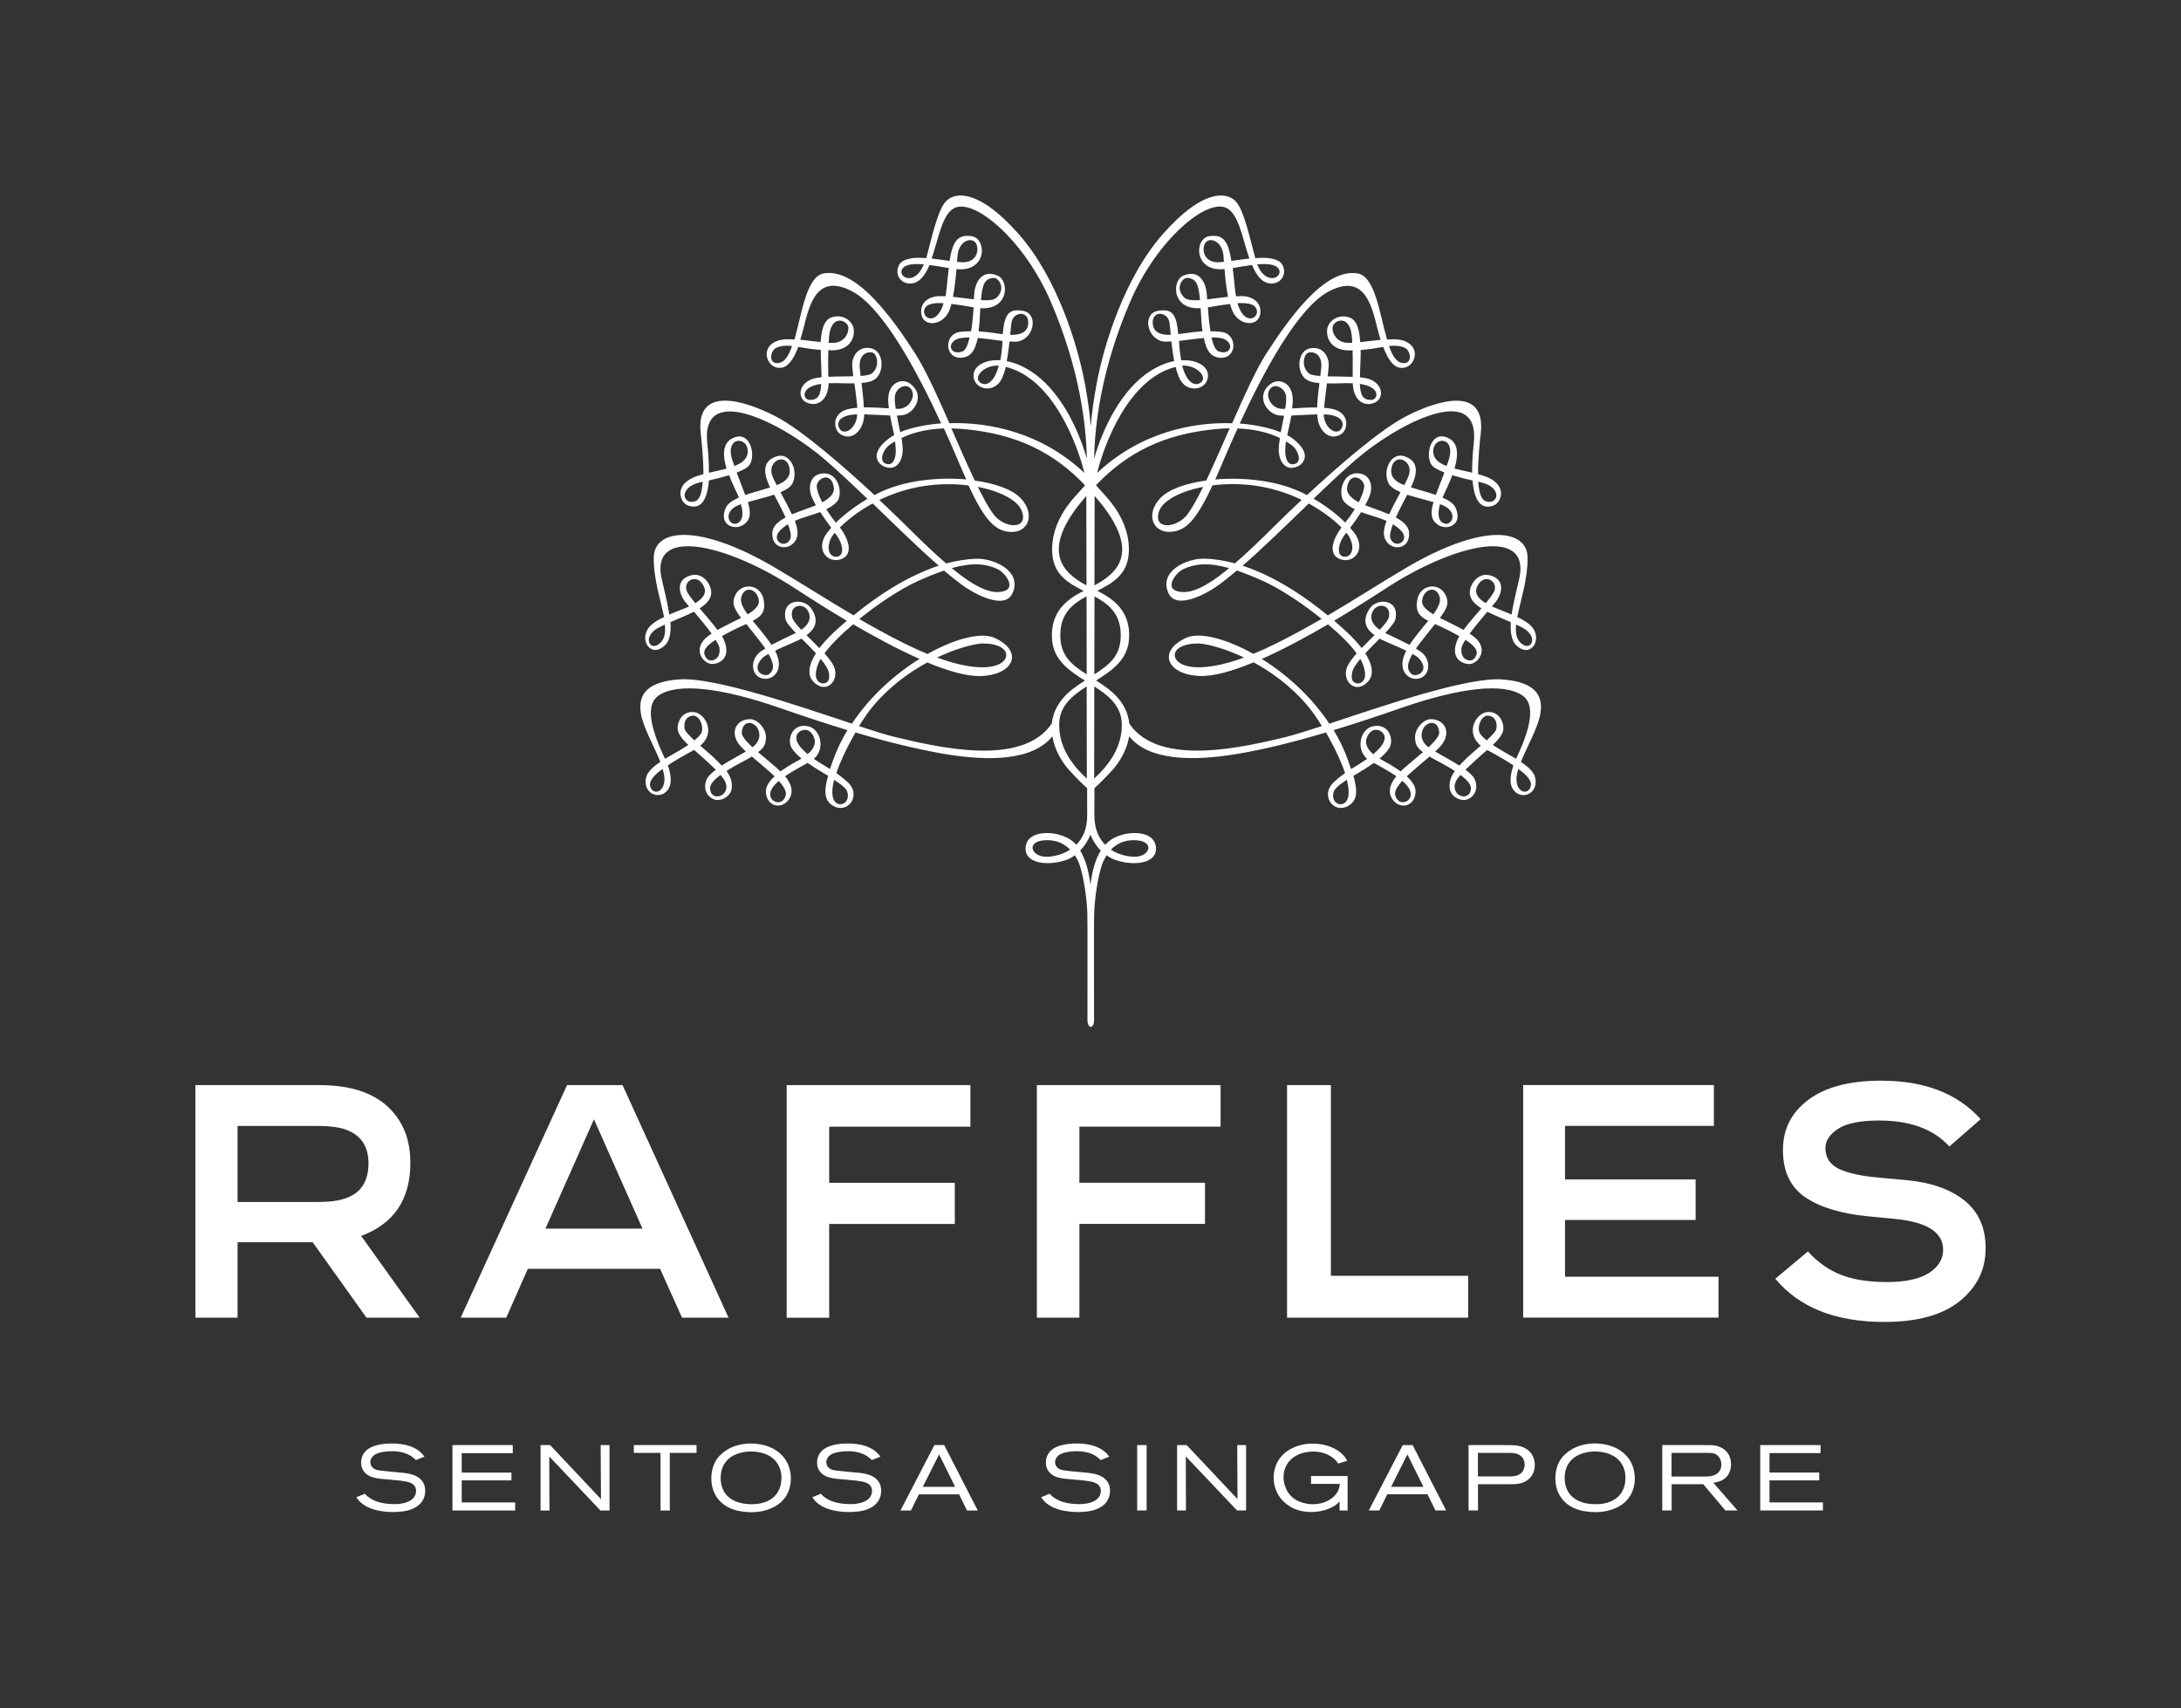 <?xml version="1.0" encoding="UTF-8"?>
<svg xmlns="http://www.w3.org/2000/svg" version="1.1" viewBox="0 0 447.28 350.38">
  <rect x="0" y="0" width="447.28" height="350.38" fill="#333333" stroke="none"/>
<defs>
    <style>
      .cls-1 {
        fill: #fff;
      }
    </style>
  </defs>
  <!-- Generator: Adobe Illustrator 28.7.0, SVG Export Plug-In . SVG Version: 1.2.0 Build 136)  -->
  <g>
    <g id="information">
      <path class="cls-1" d="M86.06,270.25l-11.99-16.76c6.72-2.5,10.09-7.5,10.09-14.99,0-3.41-.76-6.3-2.28-8.69-1.52-2.39-3.58-4.17-6.17-5.35-2.68-1.27-6.16-1.91-10.43-1.91h-25.21v47.7h8.65v-15.47h15.4l11.04,15.47h10.9ZM70.8,245.78c-1.27.5-3.2.75-5.79.75h-16.29v-15.6h16.22c2.86,0,4.97.3,6.34.89,2.86,1.18,4.29,3.43,4.29,6.75,0,3.77-1.59,6.18-4.77,7.22ZM108.25,260.23h27.12l4.5,10.02h9.54l-21.74-47.7h-11.38l-21.81,47.7h9.34l4.43-10.02ZM121.81,229.57l9.95,22.42h-19.9l9.95-22.42ZM170.05,231.07v11.52h25.76v8.45h-25.76v19.22h-8.72v-47.7h37.68v8.52h-28.96ZM221.36,242.58h25.76v8.45h-25.76v19.22h-8.72v-47.7h37.68v8.52h-28.96v11.52ZM272.95,261.66h28.14v8.59h-37.14v-47.7h8.99v39.11ZM320.96,230.93v10.97h26.78v8.31h-26.78v11.65h31.48v8.38h-40.07v-47.7h39.11v8.38h-30.53ZM407.21,256.07c0,4.32-1.76,7.9-5.28,10.77-3.52,2.86-8.69,4.29-15.5,4.29-9.99,0-17.44-2.95-22.35-8.86l6.68-5.59c2.09,2.27,4.4,3.88,6.92,4.84,2.52.95,5.6,1.43,9.23,1.43,3.86,0,6.76-.62,8.69-1.87,1.93-1.25,2.9-2.83,2.9-4.74,0-3.59-3.29-5.7-9.88-6.34l-5.66-.55c-5.5-.55-9.76-1.85-12.78-3.92-3.02-2.07-4.53-5.28-4.53-9.64s1.74-7.71,5.21-10.32c3.48-2.61,8.44-3.92,14.89-3.92,8.95,0,15.76,2.64,20.44,7.9l-6.41,5.59c-3.23-3.54-8.02-5.32-14.38-5.32-3.91,0-6.72.57-8.45,1.7-1.73,1.14-2.59,2.45-2.59,3.95,0,1.95.92,3.37,2.76,4.26,1.84.89,4.6,1.49,8.28,1.81l5.32.48c5.13.45,9.17,1.84,12.1,4.16,2.93,2.32,4.4,5.61,4.4,9.88ZM300.52,157.88c.58-.56,1.25-1.18,2.04-1.91.83-.77,1.66-1.47,2.43-2.15,2.27,1.22,4.03,2.26,5.38,3.16-.62,1.81-.85,3.65-.17,4.77,1.51,2.5,5.2,1.27,4.69-2-.2-1.33-1.41-2.43-2.99-3.48,1.25-3.11,3.43-6.86,3.96-9.68.6-3.22-.15-6.71-7.86-7.24-7.15-.49-24.24,5.38-35.38,9.08-3.72-5.62-8.83-10.16-13.85-13.28,4.52-2,9.31-4.6,13.59-7.1,2.51,2.12,4.62,4.24,5.87,5.96-.89,1-1.62,1.95-1.95,2.76-1.2,2.88,1.75,5.87,4.35,2.93.86-.96,1.22-2.81-.64-5.7.93-1.01,1.98-2.05,2.96-3.02.74.45,3.34,1.47,5.43,2.47-.29.58-.52,1.17-.66,1.79-.61,2.77,1.41,4.37,3.29,3.92,2.15-.52,2.52-3.33.89-5.03-.34-.36-.88-.73-1.52-1.11.2-.27.36-.52.59-.82,1.36-1.76,2.46-3.12,3.32-4.21.86.38,1.85.81,2.95,1.39.78.4,1.44.76,2.05,1.1-.19.32-.36.62-.46.9-1.59,3.95,1.45,4.94,2.71,4.8,1.39-.15,3.41-2.36,1.62-4.72-.38-.51-1.02-1.01-1.76-1.5,1.09-1.48,2.5-3.17,3.63-4.49,1.41.71,3.1,1.38,4.81,2.14-.12,1.99.11,3.73,1.08,4.7,2.97,2.93,5.6-1.23,3.13-3.87-.71-.75-1.78-1.37-2.88-1.87.64-3.38,2.15-7.73,2.11-12.18-.07-6.15-9.53-6.92-24.62,1.9-5.26,3.08-10.5,6.5-16.35,9.93-4.57-3.75-10.81-8.02-17.47-10.19,4.24-3.69,8.93-8.3,13.56-12.76,3.02,1.65,5.3,3.49,6.72,4.92-1.98,2.62-2.75,5.63-.23,6.51,2.59.91,5.03-1.66,3.29-4.75-.25-.44-.68-1.02-1.29-1.7.7-.92,1.51-2.05,2.26-3.22,1.7.64,3.53,1.07,5.2,1.8-.39,1.06-.61,2.03-.53,2.8.37,3.4,5.38,3.72,5.15-.39-.08-1.37-1.32-2.36-2.72-3.1.73-1.61,1.65-3.34,2.35-4.67,1.75.57,3.75,1.03,5.39,1.51-.45,1.52-.57,2.75-.06,3.64,1.63,2.79,6.5,1.56,4.53-2.59-.38-.79-1.42-1.44-2.62-1.97.05-.12.09-.23.14-.35.42-.94,1.21-2.51,1.86-4.24,1.38.42,2.85.79,4.15,1.08.43,5.3,2.5,5.81,4.32,5.13,1.53-.57,2.91-3.91-1.11-5.73-.61-.27-1.31-.5-2.07-.69-.04-3.19.38-6.87.56-8.52,1-9.75-9.05-6.61-15.32-3.36-5.47,2.82-14.17,10.45-20.34,16.17-.24-.12-.47-.26-.72-.38-5.17-2.58-12.13-3.35-18.08-2.83.22-.49.44-.99.67-1.53.71-1.65,2.08-4.94,3.9-8.94,3.97.15,6.78,1.05,8.69,1.97-.13.82-.23,1.6-.24,2.31-.03,2.42,1.35,4.68,3.95,3.48.8-.37,3.2-2.35-1.05-5.65-.32-.25-.71-.49-1.16-.73.27-1.26.6-2.58.84-4.02,1.68-.05,3.62-.21,5.32-.24,0,.19,0,.4.03.58.35,3.13,2.79,4.95,4.95,3.41,1.16-.82,1.66-3.48-.73-4.72-.69-.35-1.71-.53-2.85-.61.11-1.4.36-3.27.58-5.01,1.06.02,2.3-.01,3.78-.05.56-.01,1.06,0,1.53.02,0,.19,0,.37.02.51.31,3.37,2.66,4.4,4.66,3.37,1.93-1.01,1.5-4.64-2.87-5.07-.11-.01-.24-.02-.35-.04.01-1.03.07-2.24.12-3.6.03-.73.03-1.38.03-2,1.95-.14,3.4-.41,4.62-.62,1.52,4.02,3,4.41,4.17,4.28,2.42-.26,3.79-4.48-.24-5.64-.79-.23-1.9-.24-3.14-.16-1.52-5.24-2.44-12.94-6.04-13.56-6.79-1.16-14.21,9.45-18.72,16.43-2.08,3.23-4.54,8.67-7.01,14.3-8.32-.28-19.01,2.01-27.69,10.2,1.44-5.93,6.48-19.38,16.1-21.75.25,1.04.57,1.97.96,2.67,1.78,3.13,6.2,1.72,5.62-1.4-.3-1.55-2.41-2.83-5.44-2.63-.18-.96-.32-2.06-.4-3.37-.01-.22-.03-.4-.04-.6,1.57-.19,3.4-.46,5.08-.6.59,2.95,1.65,3.86,3.21,4.04,3.39.36,3.79-4.18,1.04-5.15-.5-.18-1.54-.27-2.89-.26-.27-1.61-.43-3.4-.53-4.91,1.73-.32,3.24-.55,4.54-.7.24.81.51,1.56.85,2.1,1.67,2.61,5.57,2.47,5.38-.77-.16-2.47-2.76-2.91-3.46-2.93-.49-.02-1,0-1.54.02-.1-.48-.16-1-.22-1.58-.16-1.61-.3-3-.46-4.2,1.34-.24,2.7-.48,3.97-.63.38.88.81,1.7,1.32,2.36,2.21,2.8,5.61,1.09,5.23-1.39-.22-1.42-.96-1.97-2.71-2.32-.86-.17-1.97-.15-3.18-.06-1.08-4.02-2.24-9.48-3.85-11.47-1.76-2.18-6.84-2.9-15.18,6.62-7.85,8.97-12,22.63-13.46,30.38-.66,3.48-1.03,6.38-1.24,8.99-.22-2.61-.59-5.51-1.25-8.99-1.46-7.75-5.61-21.41-13.46-30.38-8.34-9.52-13.41-8.79-15.17-6.62-1.62,2-2.77,7.45-3.86,11.47-1.21-.09-2.32-.12-3.19.06-1.74.35-2.49.91-2.7,2.32-.4,2.48,3.01,4.19,5.22,1.39.52-.66.95-1.47,1.32-2.36,1.27.15,2.63.39,3.97.63-.15,1.2-.3,2.59-.45,4.2-.06.58-.13,1.09-.22,1.58-.53-.03-1.06-.04-1.54-.02-.7.02-3.31.46-3.46,2.93-.19,3.25,3.71,3.39,5.38.77.35-.54.61-1.29.85-2.11,1.31.15,2.81.39,4.54.7-.11,1.51-.26,3.3-.53,4.91-1.34,0-2.39.08-2.89.26-2.74.97-2.35,5.51,1.04,5.15,1.56-.17,2.61-1.09,3.22-4.04,1.67.14,3.49.41,5.07.6-.01.2-.03.38-.04.6-.07,1.31-.22,2.41-.4,3.37-3.03-.2-5.15,1.08-5.44,2.63-.58,3.12,3.84,4.52,5.61,1.4.39-.7.7-1.63.96-2.67,9.63,2.37,14.65,15.81,16.11,21.75-8.68-8.19-19.37-10.48-27.69-10.2-2.47-5.63-4.94-11.06-7.02-14.3-4.5-6.98-11.94-17.58-18.71-16.43-3.62.62-4.53,8.32-6.04,13.56-1.25-.08-2.37-.07-3.15.16-4.02,1.16-2.66,5.38-.24,5.64,1.17.13,2.65-.26,4.17-4.28,1.21.21,2.67.48,4.62.62,0,.62,0,1.27.03,2,.05,1.37.11,2.57.12,3.6-.11.01-.24.02-.35.04-4.37.43-4.79,4.06-2.87,5.07,1.98,1.03,4.34,0,4.65-3.37.01-.13.01-.32.02-.51.47-.02.97-.03,1.53-.02,1.48.04,2.71.07,3.77.05.23,1.74.48,3.61.59,5.01-1.15.08-2.17.26-2.85.61-2.39,1.24-1.88,3.9-.73,4.72,2.17,1.55,4.61-.28,4.96-3.41.02-.17.02-.38.03-.58,1.69.04,3.63.19,5.31.24.25,1.44.57,2.76.84,4.02-.44.23-.83.48-1.15.73-4.25,3.31-1.84,5.28-1.05,5.65,2.6,1.2,3.98-1.07,3.95-3.48-.02-.7-.11-1.49-.24-2.31,1.91-.93,4.7-1.82,8.69-1.97,1.81,4,3.19,7.29,3.9,8.94.23.53.45,1.04.67,1.53-5.95-.53-12.91.24-18.08,2.83-.26.12-.48.26-.72.38-6.17-5.72-14.88-13.36-20.33-16.17-6.29-3.25-16.33-6.39-15.33,3.36.17,1.65.59,5.33.56,8.52-.76.2-1.46.42-2.07.69-4.03,1.82-2.64,5.16-1.12,5.73,1.83.68,3.9.18,4.32-5.13,1.3-.29,2.78-.66,4.15-1.08.65,1.72,1.44,3.3,1.87,4.24.05.12.08.23.14.35-1.2.53-2.24,1.17-2.63,1.97-1.97,4.15,2.91,5.38,4.53,2.59.51-.89.38-2.12-.06-3.64,1.64-.48,3.64-.94,5.38-1.51.7,1.33,1.62,3.06,2.35,4.67-1.4.74-2.64,1.73-2.72,3.1-.23,4.1,4.79,3.78,5.15.39.09-.77-.14-1.74-.53-2.8,1.68-.73,3.51-1.16,5.21-1.8.74,1.17,1.56,2.3,2.25,3.22-.59.67-1.03,1.26-1.29,1.7-1.74,3.1.69,5.66,3.29,4.75,2.52-.88,1.75-3.89-.23-6.51,1.43-1.42,3.7-3.27,6.72-4.92,4.63,4.46,9.32,9.08,13.56,12.76-6.65,2.18-12.91,6.44-17.47,10.19-5.85-3.44-11.1-6.86-16.36-9.93-15.09-8.82-24.55-8.05-24.62-1.9-.05,4.45,1.46,8.8,2.11,12.18-1.1.5-2.17,1.12-2.87,1.87-2.49,2.64.14,6.8,3.12,3.87.97-.97,1.2-2.71,1.07-4.7,1.72-.76,3.4-1.43,4.82-2.14,1.13,1.32,2.54,3.01,3.62,4.49-.74.49-1.37.99-1.76,1.5-1.78,2.36.23,4.57,1.63,4.72,1.25.14,4.29-.85,2.71-4.8-.11-.28-.28-.59-.46-.9.6-.35,1.27-.71,2.05-1.1,1.1-.57,2.09-1.01,2.94-1.39.87,1.09,1.97,2.45,3.32,4.21.22.3.39.56.58.82-.62.38-1.18.76-1.51,1.11-1.63,1.7-1.26,4.51.89,5.03,1.89.46,3.9-1.15,3.29-3.92-.14-.62-.38-1.21-.65-1.79,2.08-1,4.69-2.02,5.42-2.47.97.98,2.02,2.01,2.95,3.02-1.86,2.9-1.49,4.74-.64,5.7,2.6,2.94,5.55-.05,4.35-2.93-.34-.81-1.06-1.76-1.96-2.76,1.26-1.72,3.37-3.85,5.88-5.96,4.29,2.5,9.07,5.1,13.6,7.1-5.02,3.12-10.13,7.66-13.85,13.28-11.13-3.69-28.22-9.57-35.38-9.08-7.71.53-8.46,4.02-7.86,7.24.53,2.81,2.71,6.56,3.95,9.68-1.58,1.05-2.78,2.15-2.99,3.48-.49,3.28,3.19,4.5,4.7,2,.68-1.12.45-2.96-.17-4.77,1.34-.9,3.1-1.93,5.37-3.16.77.68,1.6,1.38,2.43,2.15.79.73,1.46,1.35,2.04,1.91-.98.73-1.74,1.48-1.98,2.18-.9,2.61,1.12,4.04,2.31,4.04,1.06,0,2.87-.77,2.95-2.71.04-1.19-.32-2.18-1.1-3.26,1.99-1.28,4.27-2.36,4.87-2.74.11-.08.21-.14.32-.22,1.08.93,2.22,1.84,2.95,2.51.36.32,1.04.89,1.73,1.55-1.85,1.68-1.91,2.86-1.73,3.78.55,2.79,3.72,2.95,4.92.51.71-1.45.06-2.96-1.04-4.31,1.54-1.07,3.34-2,4.62-2.73,1.34.96,2.84,1.83,4.2,2.65-.8,2.79-.9,4.82.77,5.98,3.1,2.17,6.28-1.93,3.21-4.71-.86-.78-1.58-1.34-2.29-1.84.64-1.88,1.68-4.27,3.35-7.31.19-.34.39-.68.58-1.01,5.96,1.78,12,3.32,17.98,4.36,9.67,1.66,18.43,1.34,22.39-3.57.46,2.8,1.98,5.34,3.51,7,1.58,1.73,2.88,2.98,3.62,3.65,0,3.45.01,5.57.01,5.57,0,2.81-.94,4.74-2.23,6.03-1.29-1.44-2.66-1.8-3.46-2.05-2.21-.69-6.55-.66-6.92,2.43-.43,3.48,4.49,4.03,8.23,2.75.72-.24,1.32-.59,1.86-.98.37.58.7,1.22.97,1.99.85,2.47,1.5,7,1.58,9.86.02.83.06,1.64.03,21.95,0,.96.37,1.33.68,1.41.3-.08.68-.45.67-1.41-.04-20.31,0-21.12.03-21.95.08-2.86.73-7.38,1.58-9.86.27-.77.6-1.41.97-1.99.55.39,1.14.74,1.86.98,3.76,1.28,8.68.73,8.24-2.75-.38-3.09-4.72-3.12-6.92-2.43-.8.25-2.17.6-3.46,2.05-1.3-1.3-2.24-3.23-2.23-6.03,0,0,0-2.12.01-5.57.73-.68,2.03-1.92,3.61-3.65,1.53-1.66,3.05-4.2,3.51-7,3.96,4.91,12.71,5.22,22.39,3.57,5.97-1.03,12.02-2.58,17.98-4.36.19.33.39.67.57,1.01,1.67,3.04,2.71,5.42,3.34,7.31-.71.5-1.43,1.06-2.27,1.84-3.06,2.79.12,6.89,3.21,4.71,1.67-1.16,1.57-3.19.77-5.98,1.36-.81,2.86-1.69,4.2-2.65,1.26.73,3.08,1.66,4.61,2.73-1.1,1.35-1.75,2.86-1.05,4.31,1.21,2.44,4.38,2.29,4.93-.51.17-.92.1-2.1-1.74-3.78.69-.66,1.37-1.23,1.74-1.55.73-.67,1.86-1.58,2.94-2.51.11.08.2.14.32.22.6.38,2.87,1.46,4.87,2.74-.78,1.08-1.14,2.07-1.1,3.26.08,1.94,1.89,2.71,2.94,2.71,1.19,0,3.22-1.43,2.31-4.04-.24-.7-.99-1.45-1.98-2.18ZM278.29,140.16c-.93-.16-1.23-.81-1.01-2.15.12-.79.79-1.78,1.7-2.87.06.1.13.22.18.32,1.86,3.93,0,4.86-.87,4.7ZM281.38,125.73c.8-2.39,4.18-1.79,3.41.96-.17.6-.89,1.47-1.84,2.47-1.16-.81-2.08-1.92-1.58-3.43ZM290.97,135.01c2.48,2.71-.58,3.99-1.46,3.24-.72-.62-1.31-1.61.17-4.13.58.32,1.05.63,1.29.89ZM293.94,126c-1.24-.76-2.37-1.71-2.3-2.68.16-2.46,2.83-3.41,3.6-.93.32,1.02-.35,2.3-1.29,3.6ZM302.41,135c-.69.94-2.96.49-2.7-2.03.04-.41.36-1.03.81-1.74,2.33,1.49,2.8,2.51,1.89,3.77ZM304.69,123.71c-1.35-.82-2.4-1.92-1.79-3.32,1.23-2.86,4.09-1.46,3.64.55-.15.63-.88,1.63-1.85,2.78ZM312.1,128.67c3.84,1.95,1.71,5.46-.46,2.95-.72-.84-.87-2.05-.71-3.52.39.19.78.37,1.17.57ZM285.45,119.89c13.43-8.41,28.15-11.69,26.19-1.58-.36,1.86-1.24,4.9-1.63,7.74-.65-.27-1.27-.52-1.81-.75-.4-.17-1.29-.49-2.24-.92.45-.55.8-.96.93-1.13,1.5-2.17,1.44-4.67-1.55-5.3-2.32-.5-4.13,2.09-3.9,3.9.15,1.19,1.05,2.1,2.37,2.92-1.24,1.43-2.63,3.01-3.67,4.43-1.05-.58-2.19-1.14-3.2-1.65-.26-.14-.91-.42-1.66-.81,1.53-2.02,1.91-3,1.27-4.5-1.2-2.9-5.37-2.56-5.92.89-.38,2.38.48,3.29,2.27,4.2-.67.81-1.36,1.61-1.92,2.34-.55.72-1.27,1.59-1.91,2.59-1.29-.66-2.58-1.26-3.12-1.54-.34-.19-1.08-.48-1.88-.89,1.13-1.19,1.98-2.21,2.11-2.86.85-4.18-3.79-4.37-5.26-2.19-1.94,2.85-.35,4.56.97,5.49-.86.85-1.78,1.76-2.64,2.65-.7-.92-1.61-1.92-2.78-3.04-.81-.77-1.79-1.65-2.86-2.57,5.81-3.45,10.47-6.57,11.85-7.43ZM303.63,98.91c4.64,1.01,3.67,4.83,1.01,3.87-.92-.32-1.33-1.93-1.48-3.97.16.03.31.06.47.1ZM275.73,114.19c-1.78-.12-1.33-2.75.12-4.61.07-.09.16-.22.25-.33.27.33.47.62.59.83,1.27,2.27.51,4.2-.97,4.1ZM279.75,100.03c-.19,1.01-.61,2.03-1.1,2.99-1.44-.76-2.57-1.75-2.38-3.07.53-3.55,3.82-1.71,3.48.08ZM287.42,108.93c1.78,2.01-1.26,3.81-2.26,1.55-.24-.57.02-1.67.5-2.96.63.39,1.23.82,1.75,1.41ZM289,97.21c-.15.56-.53,1.37-1.01,2.3-1.72-.67-2.96-1.62-2.63-3.5.58-3.23,4.38-1.63,3.64,1.2ZM296.31,103.83c2.79,1.51,1.3,4.22-.27,3.48-1.05-.49-1.31-1.85-.71-3.91.38.15.71.28.98.43ZM297.09,94.38c-.13.42-.28.8-.41,1.2-1.49-.57-2.57-1.35-2.73-2.63-.42-3.52,4.79-3.7,3.14,1.43ZM278.18,94.18c8.27-7.14,25.48-16.25,24.06-3.24-.26,2.4-.36,4.37-.33,6-1.21-.28-2.46-.53-3.62-.85.76-2.55.92-5.13-1.19-6.21-3.59-1.82-4.84,3.25-3.6,5.34.36.61,1.4,1.18,2.72,1.68-.64,1.72-1.27,3.26-1.76,4.6-1.18-.41-2.33-.72-3.06-.93-.67-.21-1.37-.4-2.05-.61.05-.08.09-.17.12-.25.93-2.05,1.93-5.07-1.51-6.15-2.58-.81-4.47,2.69-3.25,5.46.34.78,1.29,1.4,2.51,1.92-.78,1.44-1.66,3.04-2.33,4.55-.67-.28-1.29-.52-1.77-.7-.68-.28-1.91-.66-3.15-1.17.36-.65.68-1.3.91-1.9.7-1.86.34-4.6-2.59-4.65-3.12-.04-3.97,4.49-2.55,5.93.61.62,1.34,1.06,2.1,1.43-.65,1.04-1.35,1.98-1.96,2.75-1.55-1.53-3.75-3.3-6.48-4.9,3.02-2.9,6-5.71,8.79-8.12ZM281.38,82c-1.88.15-2.41-.98-2.5-3.27,4.43.65,3.64,3.18,2.5,3.27ZM288.04,71.32c1.4.6,1.74,3.67-.66,3.09-1.11-.26-1.88-1.6-2.52-3.44,1.16-.13,2.12-.1,3.18.35ZM264.89,91.29c1.24.89,2.17,3.22.82,3.8-1.54.65-2.44-.97-2.05-4.06.02-.17.07-.33.09-.49.46.28.84.54,1.14.76ZM263.07,83.86c-2.48.07-3.98-3.11-2.28-4.41,1-.76,2.93.27,2.98,2.09.02.69-.06,1.47-.19,2.3-.17,0-.36.02-.51.02ZM270.78,77.11c-1.07-.07-1.92-.2-2.29-.49-1.74-1.35-1.16-4.14-.03-4.33,1.12-.2,2.68.49,2.51,3.02-.04.49-.11,1.12-.2,1.81ZM272.86,85.1c2.25.39,2.68,1.52,2.44,2.32-.68,2.34-3.73.69-3.83-2.43.51.02,1,.04,1.39.11ZM272.61,59.71c7.14-3.64,8.64,2.73,9.85,7.58.23.9.45,1.7.68,2.41-1.41.13-2.87.33-4.18.47-.26-4.03-1.39-4.92-2.69-5.19-1.86-.39-3.32.61-3.87,1.78-.7,1.46-.16,5.19,4.4,5.11.21,0,.38-.02.59-.03.06,2.09.02,4.03.01,5.45-1.73-.07-3.55-.07-5.12-.1.16-1.36.27-2.48.19-2.93-.27-1.66-1.5-3.25-3.79-2.82-2.51.47-2.84,4.4-1.16,6.09.63.63,1.61.92,3.07,1.04-.21,1.63-.42,3.43-.48,5-1.72-.02-3.57.1-5.12.2.05-.52.12-1.02.13-1.6.07-3.68-2.79-4.73-4.53-3.45-3.19,2.34-.89,6.15,1.67,6.47.32.04.68.06,1.07.07-.2,1.11-.46,2.27-.67,3.4-2.11-.85-5.02-1.54-8.42-1.8,4.64-10.05,11.84-23.8,18.37-27.14ZM277.32,70.31c-.38.01-.74.02-1.05,0-2.61-.15-3.41-2.79-2.79-3.72.83-1.23,3.4-1.62,3.75,2.4.05.43.07.87.09,1.31ZM246.24,78.47c-1.03.77-2.81.29-3.8-3.48,3-.15,5.31,2.36,3.8,3.48ZM251.4,69.73c1.76,1.13.69,3.21-1.52,2.32-.65-.27-1.1-1.38-1.44-2.84,1.26-.02,2.32.11,2.96.51ZM257.78,63.81c.16,1.64-2.67,2.89-4.01-1.63,2.47-.13,3.87.28,4.01,1.63ZM262.23,55.14c1.07,1.64-2.55,3.7-4.42-.92,2.1-.17,3.8-.03,4.42.92ZM185.05,55.14c.61-.95,2.31-1.09,4.41-.92-1.88,4.62-5.49,2.56-4.41.92ZM189.51,63.81c.13-1.33,1.54-1.76,4.01-1.63-1.35,4.52-4.18,3.27-4.01,1.63ZM197.4,72.06c-2.21.89-3.28-1.19-1.51-2.32.63-.4,1.69-.53,2.95-.51-.33,1.46-.79,2.57-1.43,2.84ZM201.03,78.47c-1.52-1.12.79-3.63,3.8-3.48-.99,3.76-2.77,4.25-3.8,3.48ZM159.9,74.41c-2.39.58-2.06-2.49-.66-3.09,1.06-.45,2.03-.49,3.19-.35-.64,1.84-1.42,3.18-2.53,3.44ZM165.9,82c-1.14-.09-1.93-2.62,2.5-3.27-.09,2.29-.61,3.42-2.5,3.27ZM171.97,87.42c-.24-.8.19-1.93,2.44-2.32.39-.07.88-.1,1.39-.11-.11,3.13-3.16,4.77-3.84,2.43ZM176.31,75.3c-.17-2.53,1.39-3.21,2.51-3.02,1.12.19,1.7,2.98-.04,4.33-.37.29-1.22.42-2.29.49-.09-.69-.15-1.32-.19-1.81ZM181.57,95.08c-1.35-.58-.42-2.91.81-3.8.3-.21.69-.48,1.15-.76.03.16.07.32.08.49.4,3.09-.5,4.71-2.04,4.06ZM183.5,81.53c.05-1.82,1.97-2.86,2.99-2.09,1.7,1.31.18,4.48-2.29,4.41-.15,0-.34-.02-.51-.02-.12-.83-.21-1.61-.19-2.3ZM184.61,88.64c-.22-1.13-.47-2.29-.68-3.4.4-.01.76-.04,1.08-.07,2.55-.31,4.86-4.12,1.66-6.47-1.74-1.28-4.6-.23-4.52,3.45.01.58.08,1.08.14,1.6-1.56-.1-3.4-.22-5.13-.2-.06-1.56-.28-3.37-.48-5,1.46-.12,2.45-.41,3.07-1.04,1.68-1.69,1.35-5.62-1.16-6.09-2.28-.42-3.52,1.16-3.8,2.82-.06.45.03,1.57.19,2.93-1.57.03-3.39.03-5.12.1,0-1.42-.05-3.36.01-5.45.2,0,.37.03.58.03,4.57.08,5.11-3.65,4.41-5.11-.55-1.17-2.01-2.17-3.87-1.78-1.3.27-2.43,1.16-2.7,5.19-1.31-.13-2.77-.33-4.17-.47.23-.71.45-1.51.68-2.41,1.21-4.85,2.7-11.22,9.84-7.58,6.53,3.33,13.73,17.09,18.37,27.14-3.4.26-6.32.95-8.43,1.8ZM169.95,70.31c.02-.44.05-.88.08-1.31.36-4.02,2.92-3.63,3.75-2.4.63.93-.18,3.57-2.78,3.72-.31.01-.68,0-1.05,0ZM142.64,102.78c-2.65.95-3.63-2.86,1.01-3.87.15-.04.31-.07.46-.1-.14,2.04-.55,3.65-1.47,3.97ZM150.18,94.38c-1.64-5.13,3.56-4.95,3.14-1.43-.16,1.28-1.24,2.06-2.72,2.63-.14-.4-.28-.78-.41-1.2ZM151.24,107.31c-1.57.74-3.06-1.97-.28-3.48.28-.15.61-.28.98-.43.61,2.06.34,3.42-.7,3.91ZM158.27,97.21c-.73-2.83,3.06-4.43,3.64-1.2.34,1.87-.91,2.82-2.62,3.5-.49-.93-.87-1.73-1.02-2.3ZM162.1,110.48c-.99,2.26-4.02.46-2.25-1.55.52-.59,1.12-1.02,1.74-1.41.5,1.29.75,2.39.5,2.96ZM167.52,100.03c-.35-1.79,2.94-3.63,3.48-.08.19,1.31-.94,2.31-2.38,3.07-.5-.96-.91-1.97-1.11-2.99ZM171.55,114.19c-1.48.1-2.24-1.83-.97-4.1.13-.21.33-.5.6-.83.08.11.18.23.25.32,1.44,1.86,1.9,4.49.12,4.61ZM171.4,107.19c-.59-.77-1.29-1.7-1.95-2.74.76-.38,1.49-.82,2.1-1.43,1.43-1.43.56-5.97-2.55-5.93-2.93.05-3.29,2.79-2.59,4.65.23.59.55,1.24.91,1.9-1.24.51-2.47.88-3.16,1.17-.47.18-1.1.41-1.76.7-.68-1.51-1.56-3.11-2.34-4.55,1.22-.52,2.17-1.13,2.51-1.92,1.22-2.76-.67-6.27-3.25-5.46-3.44,1.08-2.43,4.1-1.51,6.15.03.08.08.17.12.25-.68.21-1.37.4-2.05.61-.73.21-1.88.53-3.05.93-.49-1.34-1.11-2.88-1.75-4.6,1.31-.5,2.35-1.07,2.71-1.68,1.24-2.09-.01-7.16-3.6-5.34-2.11,1.08-1.96,3.65-1.19,6.21-1.16.32-2.42.57-3.62.85.03-1.63-.07-3.6-.33-6-1.42-13.01,15.79-3.89,24.05,3.24,2.8,2.41,5.77,5.22,8.79,8.12-2.72,1.6-4.93,3.37-6.48,4.89ZM135.64,131.62c-2.17,2.51-4.3-1-.47-2.95.39-.2.78-.38,1.18-.57.14,1.47,0,2.68-.72,3.52ZM140.75,120.93c-.46-2.01,2.4-3.4,3.64-.55.61,1.4-.45,2.51-1.79,3.33-.97-1.16-1.7-2.16-1.85-2.78ZM144.87,135c-.92-1.26-.44-2.28,1.88-3.77.46.71.77,1.33.81,1.74.27,2.52-2,2.98-2.69,2.03ZM152.04,122.4c.76-2.48,3.43-1.54,3.59.93.06.97-1.06,1.92-2.3,2.68-.96-1.3-1.61-2.58-1.3-3.6ZM157.76,138.25c-.88.75-3.94-.52-1.46-3.24.24-.27.71-.57,1.3-.89,1.48,2.52.89,3.51.16,4.13ZM164.32,129.17c-.95-1.01-1.66-1.88-1.83-2.47-.77-2.75,2.61-3.35,3.41-.96.51,1.51-.4,2.63-1.58,3.43ZM170,138c.21,1.35-.09,1.99-1.02,2.15-.88.16-2.73-.77-.87-4.7.04-.1.12-.22.18-.32.91,1.08,1.57,2.08,1.7,2.87ZM170.81,129.88c-1.17,1.12-2.07,2.12-2.78,3.04-.86-.89-1.77-1.8-2.63-2.65,1.31-.93,2.91-2.64.97-5.49-1.49-2.18-6.12-1.99-5.28,2.19.13.65.99,1.68,2.12,2.86-.8.41-1.54.7-1.89.89-.53.28-1.83.88-3.11,1.54-.65-1-1.38-1.87-1.92-2.59-.57-.73-1.25-1.53-1.93-2.34,1.78-.9,2.66-1.82,2.28-4.2-.56-3.45-4.73-3.79-5.93-.89-.62,1.51-.24,2.48,1.28,4.5-.75.38-1.4.66-1.66.81-1.01.52-2.15,1.07-3.2,1.65-1.03-1.42-2.43-3-3.66-4.43,1.32-.82,2.22-1.73,2.37-2.92.23-1.81-1.57-4.4-3.91-3.9-2.99.63-3.05,3.13-1.55,5.3.12.17.47.58.93,1.13-.95.44-1.84.75-2.25.92-.53.23-1.16.48-1.81.75-.4-2.85-1.27-5.89-1.63-7.74-1.97-10.11,12.76-6.84,26.19,1.58,1.38.86,6.04,3.98,11.85,7.43-1.07.92-2.05,1.79-2.87,2.57ZM133.32,161.1c-.15-.87.56-1.93,2.55-3.39.23.73.4,1.42.4,2.01.02,3.08-2.62,3.4-2.96,1.38ZM142.41,151.86c-.95-.89-1.76-1.73-1.94-2.18-.28-.75-.21-2.82,1.71-2.9,1.35-.06,2.39,2.62,1.5,3.8-.34.45-.77.87-1.27,1.28ZM148.97,161.43c-.07,2.23-3.31,2.75-3.35.23-.02-.85.91-1.81,2.14-2.72.81.92,1.24,1.68,1.21,2.49ZM154.45,153.16s-.1.07-.14.1c-1.31-1.22-2.26-2.34-2.19-3.08.26-2.71,2.62-2.16,3.33-.65.43.93.57,2.37-1.01,3.63ZM161.14,163.1c-.58,2.27-3.05,1.54-3.18-.01-.09-.99.66-1.98,1.76-2.92.91,1,1.63,2.1,1.42,2.94ZM165.64,154.68c-2.26-1.88-3.01-3.55-1.68-4.62.36-.29,1.55-.76,2.39.23.78.92,1.48,2.52-.72,4.39ZM173.79,162.49c.34,1.28-.25,2.08-.92,2.36-.97.4-3.01-.21-1.81-4.91,1.43.92,2.52,1.76,2.73,2.55ZM170.89,155.79c-.25.68-.47,1.32-.68,1.94-.56-.34-1.15-.71-1.84-1.13-.53-.32-1.01-.65-1.46-.96.04-.04.1-.07.13-.11,2.23-2.08,1.22-6.08-1.38-6.59-3.29-.65-4.35,2.88-3.25,4.56.48.73,1.16,1.43,1.96,2.08-.22.13-.44.27-.68.4-1.54.82-2.71,1.57-3.64,2.24-.21-.21-.44-.41-.65-.62-1.11-.99-2.6-2.18-3.94-3.33,1.17-.87,1.62-1.58,1.63-3.06,0-1.85-1.76-3.7-3.23-3.71-2.46-.03-4.21,2.17-2.52,4.87.31.49.91,1.11,1.62,1.77-1.42.84-3.32,1.83-4.95,2.88-.52-.57-1.14-1.18-1.88-1.88-.44-.42-1.46-1.27-2.52-2.2,3.39-2.83.81-6.76-1.35-6.9-2.18-.14-3.19,1.58-3.29,3.13-.08,1.19.85,2.35,2.19,3.62-1.49,1-3.23,1.91-4.78,2.84-.04-.08-.07-.17-.12-.26-3.13-6.62-3.72-10.95-1.24-12.69,3.93-2.75,13-1.59,24.77,2.47,4.54,1.58,9.24,3.15,14,4.6-1.15,1.9-2.13,3.93-2.89,6.04ZM215.68,148.42c-6.14,9.06-23.73,4.75-32.49,2.65-1.55-.38-4.02-1.15-7.02-2.14,1.01-1.66,2.13-3.26,3.29-4.59,3.28-3.76,7.11-6.52,10.71-8.47,4.23,1.75,8.13,2.89,11.01,2.79,6.75-.24,8.85-5.09,2.75-7.85-2.62-1.18-7.98.1-13.71,3.32-1.5-.61-3.09-1.34-4.83-2.2-3.26-1.63-6.28-3.3-9.17-4.97,3.83-3.1,8.3-6.08,11.88-7.72,2.08-.95,3.89-1.67,5.5-2.21,1.2,1.01,2.35,1.94,3.45,2.76,3.13,2.32,9.02,5.26,10.57,1.93,2.12-4.55-3.71-7.2-7.31-7.12-2.1.05-4.19.41-6.28.96-2.29-1.97-4.9-4.45-7.94-7.48-.87-.86-2.99-2.94-5.75-5.54,2.72-1.31,5.92-2.41,9.56-2.92,3.06-.42,6.04-.4,8.73-.05,3.43,7.42,5.58,9.36,8.6,9.53,3.73.21,5.19-3.74,2.01-7-1.66-1.72-5.15-2.96-9.33-3.53-1.52-3.2-3.16-6.96-4.8-10.7.87.01,1.79.06,2.76.15,10.65,1,18.22,4.76,24.65,11.51-.24.28-.48.54-.73.83-1.16,1.39-6.38,6.07-6,13.04.25,4.45,3.27,6.18,6.45,7.79-3.15,1.59-6.9,4.09-6.49,9.94.29,4.21,3.46,6.4,6.74,8.46-.75.49-1.54,1.01-2.32,1.6-2.96,2.23-4.22,4.78-4.48,7.25ZM192.16,134.86c3.57-1.7,6.74-2.57,8.61-2.82,2.4-.31,5.88.5,5.57,2.56-.3,1.94-4.48,3.82-14.18.26ZM195.18,116.52c4.31-1.21,6.99-.9,9.33.17,1.65.75,3.85,3.77,1.45,4.53-2.57.81-5.88-.67-10.78-4.7ZM200.54,99.86c4.68.9,8.16,2.79,8.97,4.84,1.58,4.03-3.58,3.83-5.88.63-.93-1.28-1.97-3.21-3.09-5.47ZM221.01,103.86c.58-.75,1.18-1.44,1.77-2.15,0,3.38.01,10.26.04,18.35-5.36-2.81-8.67-7.18-1.81-16.2ZM222.85,138.31c-3.16-2.03-5.51-3.88-5.4-8.32.1-4.24,2.55-6.15,5.38-7.68,0,5.14.02,10.66.03,15.99ZM217.22,148.36c.13-3.64,2.7-5.69,5.63-7.57.02,7.26.03,14.04.04,18.91-2.74-2.51-5.84-6.31-5.66-11.34ZM211.25,76.04c-1.7-1.07-3.32-1.68-4.79-1.98.25-1.32.43-2.73.57-4.02.79.06,1.46.06,1.9-.04,3.21-.76,4.1-5.81.7-6.28-2.81-.38-3.62.7-4,4.82-.95-.11-1.9-.27-2.7-.37-.79-.1-1.55-.16-2.25-.21.12-.9.22-1.94.28-3.16.03-.57.07-1.1.08-1.59,5.95.41,5.96-5.67,3.55-6.68-3.19-1.36-4.61,1.31-4.8,3.71-.02.29-.04.69-.07,1.16-1.36-.16-2.85-.38-4.29-.53.36-1.84.58-3.91.72-5.68,6.35.68,6.27-6.3,3.11-6.75-2.84-.41-3.86.94-4.53,5.07-1.2-.16-2.45-.35-3.67-.49,1.41-4.03,2.11-9.02,4.63-10.34,4.02-2.1,14.3,6.39,19.82,19.23,6.09,14.17,7.26,25.77,7.37,32.17-1.74-6.13-5.54-14.21-11.63-18.04ZM207.17,68.67c.11-1.14.19-2.08.28-2.61.39-2.17,3.58-2.44,3.42.27-.12,1.95-1.78,2.39-3.7,2.35ZM201.17,61.55c.3-3.47.84-4.43,2.66-4.55.88-.05,2.58,2.03.59,4.02-.55.55-1.74.63-3.24.53ZM196.26,53.7c.05-.54.08-1.04.13-1.42.35-3.18,3.4-3.91,3.95-1.94.45,1.67-.55,3.64-3.22,3.44-.26-.02-.57-.05-.86-.08ZM214.03,175.68c-2.57-.3-3.44-2.98-.04-3.32,2.01-.21,3.97.34,5.47,1.9-1.95,1.29-4.24,1.57-5.43,1.42ZM233.28,172.36c3.4.34,2.54,3.02-.04,3.32-1.18.14-3.48-.13-5.43-1.42,1.51-1.56,3.46-2.11,5.47-1.9ZM225.74,174.46c-.91,1.47-1.69,3.66-2.11,6.98-.42-3.32-1.2-5.51-2.11-6.99,1.15-1.19,1.81-2.5,2.11-3.26.29.75.95,2.07,2.11,3.26ZM231.77,61.91c5.51-12.84,15.79-21.33,19.81-19.23,2.53,1.32,3.22,6.32,4.64,10.34-1.22.14-2.49.33-3.68.49-.67-4.13-1.69-5.48-4.53-5.07-3.15.45-3.22,7.42,3.12,6.75.14,1.78.35,3.85.72,5.68-1.45.15-2.94.38-4.29.53-.03-.47-.06-.87-.08-1.16-.2-2.4-1.61-5.07-4.8-3.71-2.41,1.02-2.4,7.09,3.55,6.68.02.49.06,1.02.09,1.59.06,1.21.15,2.26.28,3.16-.71.05-1.47.11-2.26.21-.79.1-1.73.25-2.7.37-.39-4.12-1.19-5.2-4-4.82-3.4.47-2.52,5.52.69,6.28.45.1,1.11.09,1.9.04.13,1.29.32,2.7.57,4.02-1.47.29-3.09.91-4.79,1.98-6.1,3.83-9.88,11.91-11.63,18.04.12-6.4,1.29-18,7.38-32.17ZM251.01,53.7c-.3.03-.59.06-.86.08-2.67.2-3.67-1.78-3.21-3.44.54-1.97,3.6-1.24,3.95,1.94.04.38.07.88.12,1.42ZM246.1,61.55c-1.5.09-2.69.01-3.24-.53-2-1.99-.29-4.07.59-4.02,1.81.12,2.35,1.08,2.65,4.55ZM240.1,68.67c-1.93.05-3.58-.39-3.7-2.35-.17-2.71,3.02-2.43,3.41-.27.1.53.18,1.47.29,2.61ZM224.49,101.71c.6.71,1.19,1.39,1.77,2.15,6.87,9.03,3.56,13.4-1.81,16.2.02-8.09.03-14.98.04-18.35ZM229.84,129.99c.11,4.44-2.24,6.29-5.41,8.32.01-5.34.02-10.86.03-15.99,2.83,1.53,5.27,3.45,5.38,7.68ZM224.39,159.7c0-4.88.02-11.65.03-18.91,2.93,1.88,5.5,3.94,5.63,7.57.18,5.03-2.94,8.83-5.67,11.34ZM264.09,151.07c-8.76,2.1-26.36,6.41-32.49-2.65-.25-2.48-1.51-5.02-4.48-7.25-.79-.59-1.56-1.11-2.33-1.6,3.28-2.06,6.45-4.25,6.75-8.46.41-5.85-3.35-8.35-6.5-9.94,3.18-1.61,6.2-3.34,6.45-7.79.39-6.96-4.84-11.65-6-13.04-.24-.29-.48-.56-.72-.83,6.44-6.75,14-10.51,24.65-11.51.98-.09,1.88-.13,2.76-.15-1.64,3.74-3.28,7.5-4.8,10.7-4.18.57-7.66,1.82-9.34,3.53-3.18,3.26-1.72,7.21,2.01,7,3.02-.17,5.18-2.12,8.6-9.53,2.69-.34,5.67-.37,8.74.05,3.64.51,6.84,1.61,9.56,2.92-2.77,2.6-4.89,4.68-5.75,5.54-3.04,3.04-5.65,5.51-7.95,7.48-2.08-.56-4.18-.91-6.28-.96-3.6-.08-9.43,2.57-7.32,7.12,1.56,3.33,7.43.39,10.57-1.93,1.09-.82,2.25-1.75,3.44-2.76,1.61.55,3.42,1.27,5.5,2.21,3.57,1.64,8.04,4.61,11.88,7.72-2.89,1.67-5.92,3.34-9.19,4.97-1.73.87-3.32,1.59-4.81,2.2-5.75-3.22-11.1-4.5-13.72-3.32-6.1,2.76-4,7.61,2.75,7.85,2.89.11,6.79-1.04,11.02-2.79,3.6,1.95,7.44,4.72,10.71,8.47,1.16,1.34,2.28,2.94,3.29,4.59-3,.99-5.47,1.76-7.02,2.14ZM246.73,99.86c-1.11,2.27-2.16,4.19-3.08,5.47-2.31,3.2-7.46,3.4-5.88-.63.81-2.05,4.29-3.94,8.97-4.84ZM252.09,116.52c-4.9,4.03-8.2,5.51-10.78,4.7-2.39-.76-.2-3.78,1.45-4.53,2.35-1.07,5.02-1.38,9.33-.17ZM255.13,134.86c-9.71,3.56-13.89,1.67-14.19-.26-.3-2.05,3.17-2.86,5.57-2.56,1.87.25,5.04,1.12,8.62,2.82ZM304.87,151.86c-.49-.41-.92-.83-1.26-1.28-.91-1.18.13-3.87,1.5-3.8,1.92.08,1.98,2.15,1.7,2.9-.17.46-.98,1.29-1.93,2.18ZM313.96,161.1c-.35,2.02-2.98,1.71-2.96-1.38,0-.59.17-1.29.39-2.01,1.99,1.46,2.71,2.52,2.57,3.39ZM274.41,164.85c-.68-.28-1.26-1.09-.93-2.36.21-.78,1.3-1.62,2.73-2.55,1.21,4.7-.82,5.31-1.8,4.91ZM281.62,154.68c-2.19-1.87-1.49-3.47-.71-4.39.84-.99,2.04-.53,2.4-.23,1.34,1.07.58,2.74-1.69,4.62ZM289.32,163.08c-.13,1.56-2.6,2.29-3.19.01-.21-.84.52-1.93,1.43-2.94,1.1.94,1.85,1.93,1.76,2.92ZM292.97,153.26s-.09-.07-.13-.1c-1.59-1.27-1.44-2.7-1.01-3.63.71-1.51,3.07-2.07,3.33.65.07.74-.89,1.86-2.19,3.08ZM294.32,154.14c.72-.65,1.3-1.27,1.62-1.77,1.69-2.7-.06-4.89-2.51-4.87-1.48.01-3.24,1.86-3.23,3.71,0,1.48.46,2.19,1.63,3.06-1.35,1.15-2.83,2.34-3.94,3.33-.22.21-.45.41-.65.62-.93-.67-2.1-1.42-3.64-2.24-.25-.13-.47-.27-.69-.4.8-.65,1.48-1.35,1.96-2.08,1.1-1.68.04-5.21-3.25-4.56-2.6.51-3.61,4.5-1.37,6.59.03.04.08.07.13.11-.46.31-.94.63-1.46.96-.69.42-1.29.79-1.84,1.13-.21-.62-.43-1.26-.68-1.94-.76-2.11-1.75-4.13-2.89-6.04,4.75-1.45,9.46-3.02,13.99-4.6,11.77-4.06,20.85-5.22,24.77-2.47,2.48,1.73,1.89,6.07-1.23,12.69-.05.09-.08.18-.12.26-1.55-.93-3.29-1.84-4.78-2.84,1.34-1.26,2.27-2.42,2.18-3.62-.11-1.55-1.12-3.28-3.29-3.13-2.16.15-4.74,4.06-1.36,6.9-1.06.93-2.07,1.78-2.51,2.2-.74.7-1.36,1.31-1.88,1.88-1.62-1.04-3.52-2.04-4.95-2.88ZM298.31,161.43c-.03-.8.38-1.56,1.2-2.49,1.23.91,2.16,1.86,2.15,2.72-.05,2.52-3.28,2-3.35-.23ZM226.94,303.64c.67.86.7,1.71.7,2.11,0,1.14-.42,1.88-.68,2.24-1.2,1.67-3.46,1.94-3.95,2-.3.04-1.08.13-1.94.13-.38,0-2.03-.04-3.46-.4-.3-.08-.78-.19-1.44-.47-.7-.3-1.18-.65-1.41-.82-.72-.55-1.04-1.04-1.25-1.35l1.77-.72c.09.11.17.21.28.32.29.28.91.78,1.84,1.16,1.54.63,3.36.65,3.8.65.34,0,2.36.06,3.65-.91.8-.61.91-1.44.91-1.8,0-.78-.44-1.35-1.14-1.65-.99-.44-3.31-.57-4.37-.67-2.56-.21-3.82-.34-4.81-1.25-.91-.84-.95-1.79-.95-2.24,0-1.88,1.29-2.74,1.86-3.04.8-.44,2.26-.87,4.43-.87,2.66,0,4.26.65,5.22,1.27.23.15.42.29.61.46.44.36.76.84.87.97l-1.75.7c-.1-.09-.44-.44-.82-.7-.74-.51-2.01-1.12-4.12-1.12-1.37,0-2.43.25-2.93.44-1.16.44-1.48,1.23-1.48,1.8,0,.29.08.59.23.84.47.76,1.42.84,2.2.93,1.48.19,2.96.27,4.45.44,2.07.25,3.02.78,3.67,1.58ZM233.21,296.38h1.94v13.41h-1.94v-13.41ZM253.73,296.38h1.82v13.41h-1.86l-10.51-11.09.04,11.09h-1.82v-13.41h1.96l10.43,11.08-.06-11.08ZM268.87,302.73h7.5v7.07h-1.65v-1.84c-.29.29-.57.55-.89.78-.76.53-2.51,1.37-4.96,1.37-3.61,0-5.55-1.86-6.36-2.98-.46-.61-1.31-2.01-1.31-4.07,0-.65.1-2.22,1.1-3.74.27-.4.53-.72.87-1.04.91-.85,2.87-2.2,6.04-2.2.76,0,2.58.06,4.48,1.04.97.49,1.5,1.01,1.8,1.35.3.32.44.48.8,1.14l-1.86.57c-.13-.19-.32-.51-.72-.89-.65-.59-2.09-1.58-4.37-1.58-.42,0-1.46.04-2.56.42-2.18.76-3.55,2.51-3.55,4.86,0,1.2.44,2.56,1.22,3.5,1.58,1.92,4.14,2.03,4.84,2.03,1.86,0,3.95-.8,4.96-2.45.36-.61.44-1.06.53-1.73h-5.91v-1.6ZM287.67,296.38l-6.95,13.41h2.15l1.63-3.31h8.25l1.63,3.31h2.2l-6.88-13.41h-2.03ZM285.29,304.95l3.34-6.65,3.29,6.65h-6.63ZM310.41,296.42c-.34-.02-.68-.04-1.03-.04h-8.21v13.41h1.94v-5.38h6.44c1.39,0,2.64-.02,3.8-.91,1.31-.99,1.41-2.49,1.41-3.02,0-.82-.23-1.63-.68-2.3-1.14-1.63-3.08-1.71-3.67-1.77ZM312.19,301.89c-.72.89-1.86.93-2.91.93h-6.19v-4.84h5.98c1.08,0,2.38,0,3.13.95.46.57.47,1.2.47,1.44,0,.8-.29,1.27-.49,1.52ZM331.23,296.91c-1.73-.8-3.55-.86-4.16-.86-3.02,0-4.86,1.18-5.78,1.94-.53.44-.78.72-.97.97-.95,1.2-1.35,2.74-1.35,4.27,0,.61.06,2.13.97,3.61,1.56,2.51,4.27,3,5.19,3.13.93.15,1.71.17,2.05.17,3.36,0,5.41-1.35,6.34-2.32,1.63-1.69,1.75-3.78,1.75-4.56,0-.65-.08-2.41-1.18-4.01-.7-1.01-1.77-1.84-2.87-2.36ZM333.19,304.59c-.46,1.9-1.82,3.15-3.71,3.65-1.01.27-1.9.27-2.26.27-2.22,0-3.53-.61-4.31-1.16-.59-.42-.87-.76-1.06-1.01-.91-1.24-.97-2.68-.97-3.17,0-.65.09-1.35.3-1.96.32-.95.86-1.54,1.12-1.8,1.56-1.56,3.97-1.69,4.54-1.71.76-.02,4.58-.04,6.02,3.06.19.4.49,1.2.49,2.34,0,.68-.11,1.24-.17,1.5ZM352.83,303.75c2.01-.84,2.17-2.72,2.17-3.44,0-1.84-1.03-3.25-2.83-3.72-.57-.15-.99-.21-2.13-.21h-9.14v13.41h1.92v-5.38h6.48l4.54,5.38h2.49l-4.96-5.68c.76-.11,1.12-.23,1.46-.36ZM342.8,302.84v-4.86h7.37c1.04,0,1.94.09,2.51,1.1.32.55.34,1.06.34,1.31,0,.78-.3,1.23-.49,1.46-.74.95-2.01.99-3.1.99h-6.63ZM362.89,308.14h10.96v1.65h-12.86v-13.41h12.37v1.65h-10.47v3.99h10.2v1.6h-10.2v4.52ZM86.5,303.64c.67.86.7,1.71.7,2.11,0,1.14-.42,1.88-.68,2.24-1.2,1.67-3.46,1.94-3.95,2-.3.04-1.08.13-1.94.13-.38,0-2.03-.04-3.46-.4-.3-.08-.78-.19-1.44-.47-.7-.3-1.18-.65-1.41-.82-.72-.55-1.04-1.04-1.25-1.35l1.77-.72c.09.11.17.21.29.32.28.28.91.78,1.84,1.16,1.54.63,3.36.65,3.8.65.34,0,2.36.06,3.65-.91.8-.61.91-1.44.91-1.8,0-.78-.44-1.35-1.14-1.65-.99-.44-3.31-.57-4.37-.67-2.56-.21-3.82-.34-4.81-1.25-.91-.84-.95-1.79-.95-2.24,0-1.88,1.29-2.74,1.86-3.04.8-.44,2.26-.87,4.43-.87,2.66,0,4.26.65,5.22,1.27.23.15.42.29.61.46.44.36.76.84.87.97l-1.75.7c-.09-.09-.44-.44-.82-.7-.74-.51-2.01-1.12-4.12-1.12-1.37,0-2.43.25-2.93.44-1.16.44-1.48,1.23-1.48,1.8,0,.29.08.59.23.84.47.76,1.42.84,2.2.93,1.48.19,2.96.27,4.45.44,2.07.25,3.02.78,3.67,1.58ZM94.69,308.15h10.96v1.65h-12.86v-13.41h12.37v1.65h-10.47v3.99h10.2v1.6h-10.2v4.52ZM123.18,296.39h1.82v13.41h-1.86l-10.5-11.09.04,11.09h-1.82v-13.41h1.96l10.43,11.08-.06-11.08ZM129.99,296.39h12.86v1.6h-5.49v11.82h-1.9v-11.82h-5.47v-1.6ZM158.14,296.92c-1.73-.8-3.55-.86-4.16-.86-3.02,0-4.86,1.18-5.78,1.94-.53.44-.78.72-.97.97-.95,1.2-1.35,2.74-1.35,4.27,0,.61.06,2.13.97,3.61,1.56,2.51,4.27,3,5.19,3.13.93.15,1.71.17,2.05.17,3.36,0,5.42-1.35,6.35-2.32,1.63-1.69,1.75-3.78,1.75-4.56,0-.65-.08-2.41-1.18-4.01-.7-1.01-1.77-1.84-2.87-2.36ZM160.1,304.59c-.46,1.9-1.82,3.15-3.71,3.65-1.01.27-1.9.27-2.26.27-2.22,0-3.53-.61-4.31-1.16-.59-.42-.87-.76-1.06-1.01-.91-1.24-.97-2.68-.97-3.17,0-.65.09-1.35.3-1.96.32-.95.86-1.54,1.12-1.8,1.56-1.56,3.97-1.69,4.54-1.71.76-.02,4.58-.04,6.02,3.06.19.4.49,1.2.49,2.34,0,.68-.11,1.24-.17,1.5ZM180.01,303.64c.67.86.7,1.71.7,2.11,0,1.14-.42,1.88-.68,2.24-1.2,1.67-3.46,1.94-3.95,2-.3.04-1.08.13-1.94.13-.38,0-2.03-.04-3.46-.4-.3-.08-.78-.19-1.44-.47-.7-.3-1.18-.65-1.41-.82-.72-.55-1.04-1.04-1.25-1.35l1.77-.72c.09.11.17.21.29.32.28.28.91.78,1.84,1.16,1.54.63,3.36.65,3.8.65.34,0,2.36.06,3.65-.91.8-.61.91-1.44.91-1.8,0-.78-.44-1.35-1.14-1.65-.99-.44-3.31-.57-4.37-.67-2.56-.21-3.82-.34-4.81-1.25-.91-.84-.95-1.79-.95-2.24,0-1.88,1.29-2.74,1.86-3.04.8-.44,2.26-.87,4.43-.87,2.66,0,4.26.65,5.22,1.27.23.15.42.29.61.46.44.36.76.84.87.97l-1.75.7c-.09-.09-.44-.44-.82-.7-.74-.51-2.01-1.12-4.12-1.12-1.37,0-2.43.25-2.93.44-1.16.44-1.48,1.23-1.48,1.8,0,.29.08.59.23.84.47.76,1.42.84,2.2.93,1.48.19,2.96.27,4.45.44,2.07.25,3.02.78,3.67,1.58ZM191.62,296.39l-6.95,13.41h2.15l1.63-3.31h8.24l1.63,3.31h2.2l-6.88-13.41h-2.03ZM189.25,304.95l3.34-6.65,3.29,6.65h-6.63Z"/>
    </g>
  </g>
</svg>